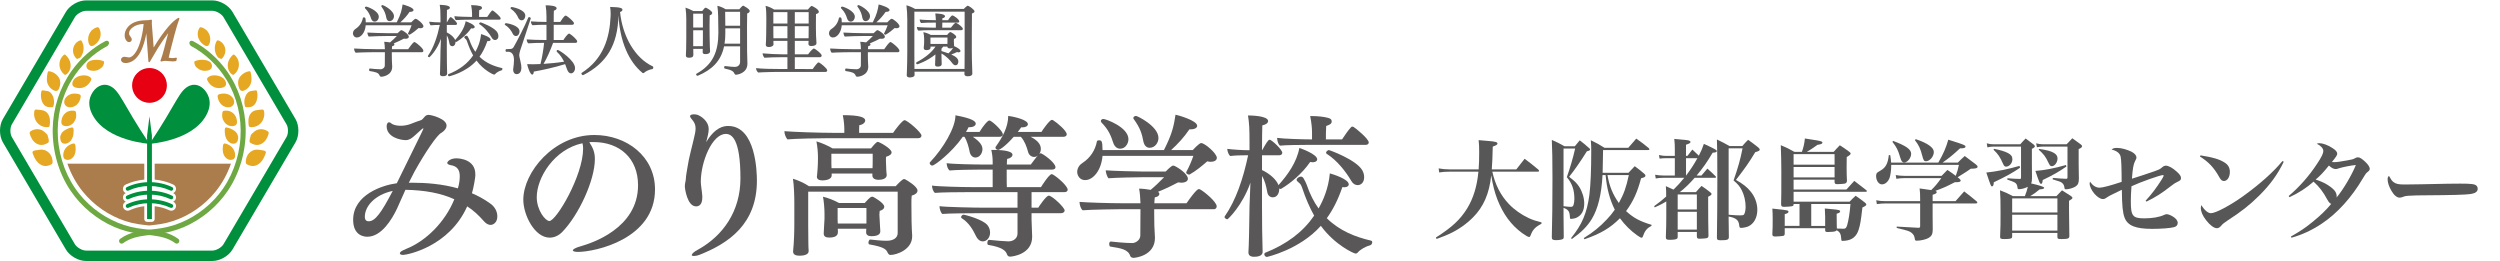 <?xml version="1.0" encoding="UTF-8"?> <svg xmlns="http://www.w3.org/2000/svg" id="_穴あけ位置" viewBox="0 0 2738.268 286.299"><defs><style>.cls-1{fill:#e60012;}.cls-1,.cls-2,.cls-3,.cls-4,.cls-5,.cls-6,.cls-7{stroke-width:0px;}.cls-2{fill:#585757;}.cls-3{fill:#595757;}.cls-4{fill:#6da842;}.cls-5{fill:#e6a722;}.cls-6{fill:#00903d;}.cls-7{fill:#ab7d4c;}</style></defs><path class="cls-7" d="M169.425,179.251v17.471c7.121.63,13.955,2.447,20.358,5.418,1.251.579,2.198,1.61,2.671,2.903.473,1.293.418,2.692-.165,3.943-.524,1.133-1.424,2.02-2.553,2.527.017.008.03.013.046.021,1.251.579,2.198,1.61,2.671,2.903.473,1.293.418,2.692-.165,3.943-.524,1.133-1.424,2.02-2.553,2.527.017.008.03.017.046.025,1.251.579,2.198,1.61,2.671,2.903.473,1.293.418,2.692-.165,3.939-.575,1.251-1.61,2.198-2.903,2.671-1.293.473-2.696.414-3.943-.165-5.033-2.337-10.409-3.812-16.017-4.408v14.073c0,1.678-1.357,3.034-3.03,3.034h-5.308c-1.674,0-3.03-1.357-3.03-3.034v-14.073c-5.612.596-10.988,2.071-16.021,4.408-.685.317-1.416.478-2.168.478-1.999,0-3.837-1.171-4.678-2.984-.579-1.247-.638-2.646-.165-3.939.473-1.293,1.424-2.324,2.671-2.903.017-.008.038-.017.055-.025-1.111-.503-2.033-1.386-2.561-2.527-.579-1.251-.638-2.65-.165-3.943.473-1.293,1.424-2.324,2.671-2.903.017-.008.034-.017.055-.025-1.111-.499-2.033-1.386-2.561-2.523-.579-1.251-.638-2.65-.165-3.943.473-1.293,1.424-2.324,2.671-2.903,6.407-2.971,13.241-4.788,20.362-5.418v-17.471h-84.224c3.901,11.216,9.593,21.634,16.846,30.598,12.049,14.893,28.548,26.338,46.463,32.225,4.378,1.437,8.926,2.553,13.524,3.309,3.508.575,7.159.985,10.692,1.382.566.063,1.128.127,1.69.194l.363.042.363-.042c.562-.068,1.124-.131,1.682-.194,3.546-.397,7.197-.807,10.696-1.382,4.594-.756,9.145-1.868,13.524-3.309,17.915-5.887,34.414-17.332,46.463-32.225,7.252-8.964,12.945-19.381,16.841-30.598h-83.556Z"></path><path class="cls-6" d="M94.263,11.84c-4.264,0-10.122,3.347-12.286,7.028L12.993,136.2c-2.138,3.639-2.138,10.261,0,13.9l68.988,117.332c2.16,3.681,8.017,7.028,12.281,7.028h138.289c4.268,0,10.122-3.347,12.286-7.028l68.984-117.332c2.143-3.639,2.143-10.261.004-13.9L244.834,18.868h.004c-2.164-3.681-8.017-7.028-12.286-7.028H94.263ZM232.552,285.879H94.263c-8.372,0-17.881-5.443-22.124-12.657L3.151,155.885c-4.201-7.142-4.201-18.333,0-25.471L72.135,13.078C76.382,5.864,85.891.421,94.263.421h138.289c8.372,0,17.885,5.443,22.128,12.657l68.988,117.336c4.197,7.138,4.197,18.329,0,25.471l-68.988,117.336c-4.243,7.214-13.756,12.657-22.128,12.657"></path><path class="cls-5" d="M218.574,30.42c.296-.444.951-.752,1.458-.63,2.02.478,3.913,1.441,5.503,2.785.782.461,1.399,1.15,1.893,1.961.833,1.061,1.509,2.265,1.982,3.588.786,2.189,1.057,4.594.731,6.914-.283,2.029-1.006,4.704-3.106,5.371-.554.177-1.137.106-1.572-.228-.254.034-.516.004-.752-.127-3.174-1.783-5.929-4.509-7.278-8.085-1.433-3.795-1.086-8.186,1.141-11.55"></path><path class="cls-5" d="M237.411,44.793c.368-.638,1.204-.693,1.8-.494,3.66,1.247,6.462,4.573,7.362,8.499.947,4.142-.583,8.55-3.512,11.377-.566.545-1.517.372-2.024-.177-1.407-.072-2.455-1.272-3.229-2.443-1.471-2.223-2.358-4.907-2.523-7.62-.194-3.246.52-6.369,2.126-9.141"></path><path class="cls-5" d="M249.524,70.06c.511-3.956,2.705-7.404,5.553-9.936.689-.613,1.45-.401,1.927.131.072.046.148.097.22.161,5.025,4.467,5.993,12.302,2.092,17.923-.609.875-1.462,1.952-2.413,2.667-.194.216-.385.435-.592.638-.537.532-1.45.385-1.969-.118-1.027-.461-1.961-1.602-2.548-2.379-1.889-2.515-2.679-5.925-2.269-9.086"></path><path class="cls-5" d="M263.245,83.639c2.455-3.043,5.904-5.025,9.64-5.625,1.002-.161,1.593.609,1.665,1.437.059.123.106.254.135.401.756,3.85,1.39,7.895.017,11.681-1.133,3.119-3.453,5.697-6.284,7.159-1.513.778-3.533,1.53-4.957.203-1.251-1.162-1.898-3.368-2.312-5.012-.921-3.668-.249-7.337,2.096-10.244"></path><path class="cls-5" d="M269.284,104.52c.93-1.779,2.181-3.508,4.011-4.311.98-.431,2.054-.575,3.098-.727,1.019-.144,2.041-.292,3.06-.435.131-.063.262-.114.401-.135.883-.127,1.526.528,1.716,1.378.959,4.235.461,9.023-1.707,12.767-.997,1.724-2.498,3.14-4.328,3.787-1.944.689-3.973.664-6.001.609-.486-.017-1.057-.49-1.204-.976-1.204-3.926-.947-8.313.955-11.956"></path><path class="cls-5" d="M274.735,124.133c1.42-1.771,3.246-2.844,5.388-3.318,2.316-.516,4.759-.6,7.108-.828,1.048-.101,1.703.651,1.872,1.5.046.118.08.241.106.368.892,4.556-.423,9.606-3.508,12.949-3.047,3.301-7.421,4.932-11.757,4.366-.773-.101-1.365-.778-1.492-1.568-.731-4.577-.714-9.733,2.282-13.469"></path><path class="cls-5" d="M274.314,149.821c.034-1.83,1.238-3.233,2.646-4.214.964-1.061,2.083-1.961,3.322-2.65,4.222-2.346,9.555-1.741,13.397,1.128.427.317.609.82.63,1.34.055.342.025.714-.072,1.073-1.204,4.395-3.554,8.469-7.409,10.756-1.821,1.082-3.888,1.606-5.976,1.496-2.312-.118-4.514-1.103-6.504-2.282-.74-.435-1.069-1.04-1.04-1.927.046-1.64.406-3.237,1.006-4.721"></path><path class="cls-5" d="M269.874,172.873c1.061-3.601,3.689-6.631,7.003-8.034,1.838-.773,3.825-1.073,5.794-.913.554.042,1.107.139,1.648.27,1.771.089,3.516.456,5.249.833.266.059.516.182.74.342.702.41,1.183,1.255.82,2.274-1.365,3.837-3.047,7.628-5.917,10.481-2.662,2.65-6.356,4.218-10.033,3.558-1.035-.186-2.062-.511-3.039-.917-1.082-.448-2.548-.892-2.794-2.257-.33-1.834.013-3.88.528-5.638"></path><path class="cls-5" d="M213.747,66.83c3.026-1.103,6.204-1.551,9.395-1.255,2.789.254,6.398.964,8.089,3.601.799,1.251,1.179,2.794.82,4.277-.376,1.538-1.492,2.612-2.848,3.212-1.12.494-2.299.74-3.499.799-1.767.27-3.635.055-5.228-.452-1.378-.44-2.688-1.171-3.837-2.117-1.729-1.141-3.149-2.722-3.491-4.86-.093-.262-.182-.524-.254-.795-.076-.275-.089-.562-.055-.837-.093-.638.152-1.297.909-1.572"></path><path class="cls-5" d="M227.404,85.117c2.84-2.544,6.407-2.933,9.982-2.417,3.322.478,6.762,1.83,8.761,4.835.892,1.344,1.598,3.094,1.437,4.767-.182,1.881-1.682,2.971-3.263,3.495-3.318,1.107-6.986.964-10.172-.549-3.199-1.517-5.735-4.268-7.189-7.624-.169-.385-.177-.74-.093-1.052-.072-.499.072-1.035.537-1.454"></path><path class="cls-5" d="M239.254,103.675c.072-.038.148-.059.22-.093.228-.211.511-.368.828-.452,3.322-.875,6.923-1.01,10.13.414,2.865,1.268,5.422,3.829,5.955,7.172.558,3.495-1.783,6.132-4.915,6.715-3.039.571-6.339-.583-8.676-2.65-2.633-2.333-4.175-5.811-4.463-9.403-.059-.744.283-1.382.921-1.703"></path><path class="cls-5" d="M243.576,123.531c.017-.106.021-.216.038-.321.021-.127.051-.249.093-.355,0-.013.004-.025.008-.038.152-.723.655-1.302,1.34-1.382.118-.055.245-.097.389-.118.427-.063.854-.097,1.281-.114,2.764-.275,5.595.511,7.89,2.176,2.603,1.889,4.345,5.012,4.835,8.288.258,1.737.372,3.935-1.01,5.177-1.217,1.095-3.072,1.361-4.611,1.344-3.064-.034-6.056-1.707-7.92-4.252-.334-.456-.621-.938-.883-1.437-.718-1.09-1.259-2.295-1.5-3.622-.313-1.737-.254-3.596.051-5.346"></path><path class="cls-5" d="M246.505,140.665c.186-.676.744-1.213,1.597-1.065,3.241.571,6.344,1.889,9.014,3.922,1.652,1.255,2.81,2.941,3.36,4.873.355.854.511,1.75.355,2.65-.004.237.008.469-.013.71-.11,1.505-.575,3.195-1.61,4.281-1.133,1.188-2.794,1.483-4.332,1.31-2.979-.334-5.469-2.586-6.901-5.257-1.729-3.216-1.855-7.045-1.771-10.646.008-.296.127-.558.3-.778"></path><path class="cls-5" d="M244.677,158.152c.245-.668.93-1.204,1.627-1.048,2.819.638,5.553,1.919,7.628,4.078,2.079,2.164,3.512,5.097,3.588,8.22.042,1.627-.063,3.584-1.399,4.649-1.166.934-2.844,1.171-4.26,1.023-2.971-.317-5.333-2.485-6.639-5.224-1.593-3.339-1.424-7.231-.93-10.828.051-.372.19-.655.385-.871"></path><path class="cls-5" d="M108.242,30.42c-.296-.444-.951-.752-1.458-.63-2.02.478-3.913,1.441-5.503,2.785-.782.461-1.399,1.15-1.893,1.961-.828,1.061-1.509,2.265-1.982,3.588-.786,2.189-1.057,4.594-.735,6.914.287,2.029,1.01,4.704,3.11,5.371.554.177,1.137.106,1.572-.228.258.034.516.004.756-.127,3.17-1.783,5.925-4.509,7.273-8.085,1.433-3.795,1.086-8.186-1.141-11.55"></path><path class="cls-5" d="M89.405,44.793c-.368-.638-1.204-.693-1.8-.494-3.66,1.247-6.462,4.573-7.362,8.499-.947,4.142.583,8.55,3.512,11.377.566.545,1.517.372,2.024-.177,1.407-.072,2.455-1.272,3.229-2.443,1.471-2.223,2.358-4.907,2.523-7.62.194-3.246-.52-6.369-2.126-9.141"></path><path class="cls-5" d="M77.293,70.06c-.511-3.956-2.705-7.404-5.553-9.936-.689-.613-1.45-.401-1.927.131-.072.046-.148.097-.22.161-5.025,4.467-5.993,12.302-2.092,17.923.609.875,1.462,1.952,2.413,2.667.194.216.385.435.592.638.537.532,1.45.385,1.969-.118,1.027-.461,1.965-1.602,2.548-2.379,1.889-2.515,2.679-5.925,2.269-9.086"></path><path class="cls-5" d="M63.571,83.639c-2.455-3.043-5.904-5.025-9.64-5.625-1.002-.161-1.593.609-1.665,1.437-.059.123-.106.254-.135.401-.756,3.85-1.39,7.895-.017,11.681,1.133,3.119,3.453,5.697,6.284,7.159,1.513.778,3.533,1.53,4.957.203,1.251-1.162,1.898-3.368,2.312-5.012.921-3.668.249-7.337-2.096-10.244"></path><path class="cls-5" d="M57.532,104.52c-.93-1.779-2.181-3.508-4.011-4.311-.98-.431-2.054-.575-3.098-.727-1.019-.144-2.041-.292-3.06-.435-.131-.063-.262-.114-.397-.135-.888-.127-1.53.528-1.72,1.378-.959,4.235-.461,9.023,1.707,12.767.997,1.724,2.498,3.14,4.328,3.787,1.944.689,3.973.664,6.001.609.486-.017,1.057-.49,1.204-.976,1.204-3.926.947-8.313-.955-11.956"></path><path class="cls-5" d="M52.081,124.133c-1.42-1.771-3.246-2.844-5.388-3.318-2.316-.516-4.759-.6-7.108-.828-1.048-.101-1.703.651-1.872,1.5-.046.118-.08.241-.106.368-.892,4.552.423,9.606,3.508,12.949,3.047,3.301,7.417,4.932,11.757,4.366.773-.106,1.365-.778,1.492-1.568.731-4.577.714-9.733-2.282-13.469"></path><path class="cls-5" d="M52.502,149.821c-.034-1.83-1.238-3.233-2.646-4.214-.964-1.061-2.084-1.961-3.322-2.65-4.222-2.346-9.555-1.741-13.397,1.128-.427.317-.609.82-.63,1.34-.055.342-.025.714.072,1.073,1.204,4.395,3.554,8.469,7.409,10.756,1.821,1.082,3.888,1.606,5.976,1.496,2.312-.118,4.514-1.103,6.504-2.282.74-.435,1.069-1.04,1.04-1.927-.046-1.64-.406-3.237-1.006-4.721"></path><path class="cls-5" d="M56.942,172.873c-1.061-3.601-3.689-6.631-7.003-8.034-1.838-.773-3.825-1.073-5.794-.913-.554.042-1.107.139-1.648.27-1.771.089-3.516.456-5.249.833-.266.059-.516.182-.74.342-.702.41-1.183,1.255-.82,2.274,1.365,3.837,3.047,7.628,5.917,10.481,2.663,2.65,6.356,4.218,10.033,3.558,1.035-.186,2.062-.511,3.039-.917,1.082-.448,2.548-.892,2.794-2.257.33-1.834-.013-3.88-.528-5.638"></path><path class="cls-5" d="M113.069,66.83c-3.022-1.103-6.204-1.551-9.395-1.255-2.789.254-6.398.964-8.089,3.601-.799,1.251-1.179,2.794-.82,4.277.376,1.538,1.492,2.612,2.848,3.212,1.12.494,2.303.74,3.499.799,1.767.27,3.635.055,5.228-.452,1.378-.44,2.688-1.171,3.837-2.117,1.729-1.141,3.149-2.722,3.491-4.86.093-.262.182-.524.254-.795.076-.275.089-.562.055-.837.097-.638-.148-1.297-.909-1.572"></path><path class="cls-5" d="M99.412,85.117c-2.84-2.544-6.407-2.933-9.982-2.417-3.322.478-6.762,1.83-8.761,4.835-.892,1.344-1.598,3.094-1.437,4.767.182,1.881,1.682,2.971,3.263,3.495,3.318,1.107,6.986.964,10.172-.549,3.199-1.517,5.735-4.268,7.189-7.624.169-.385.177-.74.093-1.052.072-.499-.072-1.035-.537-1.454"></path><path class="cls-5" d="M87.562,103.675c-.072-.038-.148-.059-.22-.093-.228-.211-.511-.368-.828-.452-3.322-.875-6.923-1.01-10.13.414-2.865,1.268-5.422,3.829-5.955,7.172-.558,3.495,1.783,6.132,4.915,6.715,3.039.571,6.339-.583,8.676-2.65,2.633-2.333,4.175-5.811,4.463-9.403.059-.744-.283-1.382-.921-1.703"></path><path class="cls-5" d="M83.24,123.531c-.017-.106-.021-.216-.038-.321-.021-.127-.051-.249-.093-.355,0-.013-.004-.025-.008-.038-.152-.723-.655-1.302-1.34-1.382-.118-.055-.245-.097-.393-.118-.423-.063-.849-.097-1.276-.114-2.764-.275-5.595.511-7.89,2.176-2.603,1.889-4.345,5.012-4.835,8.288-.258,1.737-.372,3.935,1.01,5.177,1.217,1.095,3.072,1.361,4.611,1.344,3.064-.034,6.056-1.707,7.92-4.252.334-.456.621-.938.883-1.437.718-1.09,1.259-2.295,1.5-3.622.313-1.737.254-3.596-.051-5.346"></path><path class="cls-5" d="M80.312,140.665c-.186-.676-.744-1.213-1.598-1.065-3.241.571-6.344,1.889-9.014,3.922-1.652,1.255-2.81,2.941-3.36,4.873-.355.854-.511,1.75-.355,2.65.004.237-.008.469.008.71.114,1.505.579,3.195,1.614,4.281,1.133,1.188,2.794,1.483,4.332,1.31,2.979-.334,5.469-2.586,6.901-5.257,1.729-3.216,1.855-7.045,1.771-10.646-.008-.296-.127-.558-.3-.778"></path><path class="cls-5" d="M82.14,158.152c-.245-.668-.93-1.204-1.627-1.048-2.819.638-5.553,1.919-7.632,4.078-2.075,2.164-3.508,5.097-3.584,8.22-.042,1.627.063,3.584,1.399,4.649,1.166.934,2.844,1.171,4.26,1.023,2.971-.317,5.333-2.485,6.639-5.224,1.593-3.339,1.424-7.231.93-10.828-.051-.372-.19-.655-.385-.871"></path><path class="cls-4" d="M195.267,261.65c-9.175-6.842-20.243-8.659-29.905-9.826-1.505-.182-3.009-.351-4.514-.52-3.592-.406-7.311-.82-10.929-1.416-4.826-.795-9.606-1.965-14.204-3.478-18.739-6.158-35.994-18.122-48.589-33.691-13.731-16.972-22.137-38.889-23.667-61.724-1.509-22.479,3.88-45.03,15.176-63.494,9.724-15.886,23.172-28.717,38.894-37.093.101-.055.245-.173.33-.254.046-.046.093-.093.131-.135.085-.097.169-.194.254-.296l.072-.093c.055-.068.093-.127.131-.203.021-.038.051-.072.076-.11.072-.093.139-.19.194-.287.11-.182.216-.372.313-.562.051-.101.097-.207.139-.313l.055-.118c.008-.021.017-.042.025-.063.025-.051.051-.106.068-.161l.055-.152c.076-.232.089-.482.034-.723-.055-.245-.11-.49-.19-.731-.017-.051-.046-.131-.072-.182l-.063-.131c-.042-.085-.093-.169-.177-.309-.042-.072-.093-.139-.148-.203s-.106-.118-.123-.131c-.08-.093-.173-.173-.275-.237-.013-.008-.025-.013-.034-.021-.046-.03-.097-.055-.156-.089-.076-.042-.156-.076-.241-.101-.097-.03-.199-.059-.3-.085-.076-.021-.182-.038-.266-.042-.156-.008-.33-.008-.532.004l-.397.059c-.11.025-.216.051-.325.08-.203.055-.401.123-.592.19-.017.004-.034.008-.046.013-.08.021-.156.055-.232.093-14.276,7.573-26.98,18.794-36.738,32.44-13.055,18.261-20.434,40.943-20.776,63.862-.363,24.347,6.61,48.339,19.631,67.564,11.728,17.306,28.687,31.367,47.756,39.591,9.107,3.926,19.191,6.589,29.972,7.92,1.796.22,3.605.418,5.418.617,8.474.926,17.239,1.881,25.082,5.448,2.291,1.044,4.446,2.312,6.411,3.778.49.363,1.035.549,1.589.549.38,0,.761-.089,1.128-.266.934-.456,1.593-1.428,1.686-2.481.085-.985-.325-1.893-1.128-2.489"></path><path class="cls-4" d="M248.32,77.56c-9.758-13.651-22.462-24.867-36.743-32.444-.072-.038-.148-.068-.228-.093-.013-.004-.03-.008-.046-.008-.194-.072-.393-.135-.596-.19-.106-.03-.216-.059-.325-.08l-.177-.034c-.025-.004-.063-.013-.093-.013l-.139-.017c-.097-.004-.199-.008-.304-.008-.072.025-.144.004-.237.008-.085.004-.165.017-.245.038l-.296.085c-.085.025-.19.072-.266.118-.042.021-.085.046-.131.076-.013.004-.021.013-.034.017-.076.051-.165.127-.228.19-.063.059-.118.123-.173.186-.055.059-.135.182-.177.249-.051.085-.101.165-.148.258l-.076.165c-.021.046-.042.093-.055.144-.08.241-.139.486-.19.731-.055.241-.025.537.051.769.004.013.034.106.038.123.013.03.034.076.055.123.013.03.025.059.038.089l.051.118c.046.106.093.211.144.309.097.194.203.38.313.566.055.093.123.19.194.287.025.038.051.072.068.093.034.072.08.144.127.207l.085.101c.08.101.165.199.249.296.042.046.085.089.148.148.093.097.199.177.313.241,15.726,8.381,29.173,21.207,38.894,37.098,11.297,18.464,16.689,41.015,15.18,63.494-1.534,22.83-9.936,44.751-23.667,61.724-12.594,15.565-29.85,27.534-48.589,33.691-4.598,1.513-9.378,2.679-14.208,3.474-3.618.596-7.332,1.014-10.925,1.416-1.509.169-3.013.338-4.518.52-9.657,1.166-20.729,2.988-29.9,9.83-.803.596-1.213,1.505-1.128,2.485.089,1.052.752,2.029,1.686,2.485.368.177.748.266,1.128.266.549,0,1.099-.186,1.589-.554,1.961-1.462,4.121-2.734,6.411-3.774,7.844-3.567,16.605-4.526,25.078-5.452,1.817-.199,3.626-.393,5.418-.617,10.785-1.327,20.869-3.994,29.976-7.92,19.069-8.22,36.028-22.28,47.756-39.587,13.021-19.225,19.994-43.221,19.631-67.568-.342-22.919-7.721-45.596-20.776-63.858"></path><path class="cls-7" d="M186.44,55.94l4.522-17.306c1.94-7.413,3.774-13.46,5.464-17.978.123-.334.021-.71-.254-.942-.279-.228-.672-.266-.989-.093-3.068,1.678-6.69,4.907-10.768,9.602-5.232,6.043-10.646,13.701-16.11,22.796l-1.927-24.744c-.097-.985-.101-1.276-.097-1.357.004-.025,0-.063,0-.089-.004-.089,0-.596.106-3.419.008-.27-.118-.537-.342-.702-.22-.169-.516-.22-.782-.139-1.361.406-3.225.613-5.541.613-4.56.025-8.609.718-12.024,2.062-3.47,1.361-6.225,3.389-8.195,6.018-1.982,2.65-2.988,5.469-2.988,8.381,0,2.113.558,3.973,1.652,5.524.9,1.297,1.995,1.957,3.25,1.957.79,0,1.509-.3,2.071-.871.562-.571.849-1.289.849-2.143,0-.752-.406-1.627-1.238-2.679-1.183-1.5-1.783-2.755-1.783-3.736,0-2.417,1.255-4.569,3.837-6.58,3.119-2.43,7.197-3.732,12.129-3.875-.401,5.135-1.297,10.46-2.658,15.84-1.437,5.676-3.081,10.147-4.89,13.296-1.779,3.098-3.58,5.262-5.359,6.432-1.099.74-2.147,1.111-3.119,1.111-.587,0-1.361-.118-2.312-.355-1.179-.27-2.075-.401-2.739-.401-1.035,0-1.91.321-2.603.951-.71.642-1.069,1.424-1.069,2.316,0,1.031.494,1.944,1.428,2.641.879.655,2.105.985,3.643.985,2.375,0,4.801-.668,7.21-1.982,2.392-1.306,4.746-3.584,6.999-6.766,2.231-3.149,4.243-7.645,5.98-13.367.993-3.267,1.813-6.711,2.455-10.295l2.295,30.653c.03.372.304.685.676.769.376.08.756-.085.947-.41l3.225-5.532c4.061-7.163,7.78-13.165,11.051-17.83,2.257-3.208,4.201-5.879,5.819-7.983-.435,1.437-.896,3.115-1.386,5.042l-2.848,11.039c-1.462,5.777-2.878,10.434-4.218,13.849-.118.304-.051.647.177.883.224.241.571.33.888.237,1.534-.456,2.912-.685,4.099-.685,1.166,0,2.519.093,4.032.283,1.919.22,3.419.33,4.454.33.744,0,1.75-.11,3.064-.338.347-.059.621-.317.697-.651l.482-2.092c.063-.279-.021-.575-.228-.782-.207-.207-.507-.296-.799-.237-1.361.275-2.654.414-3.846.414-1.238,0-2.612-.148-4.087-.444l.702-3.026c.414-1.838.752-3.25.993-4.192"></path><path class="cls-6" d="M163.74,157.609c.41-.182,46.146-2.929,61.871-30.826,4.416-7.835,5.541-15.574,1.94-22.995-4.408-9.078-12.59-12.877-19.559-10.046-11.918,4.839-13.773,18.46-44.252,63.866"></path><path class="cls-6" d="M163.74,157.609c-.41-.182-46.142-2.929-61.871-30.826-4.416-7.835-5.541-15.574-1.94-22.995,4.408-9.078,12.59-12.877,19.559-10.046,11.918,4.839,13.773,18.46,44.252,63.866"></path><path class="cls-6" d="M139.866,227.73c-.799,0-1.568-.456-1.927-1.23-.494-1.061-.03-2.324,1.031-2.819,7.709-3.575,16.043-5.388,24.77-5.388s17.057,1.813,24.77,5.388c1.061.494,1.526,1.758,1.031,2.819-.494,1.065-1.758,1.526-2.819,1.031-7.146-3.313-14.876-4.995-22.982-4.995s-15.836,1.682-22.982,4.995c-.287.135-.592.199-.892.199"></path><path class="cls-6" d="M139.866,218.334c-.799,0-1.568-.456-1.927-1.23-.494-1.065-.03-2.324,1.031-2.819,7.709-3.575,16.043-5.388,24.77-5.388s17.057,1.813,24.77,5.388c1.061.494,1.526,1.754,1.031,2.819-.494,1.065-1.758,1.526-2.819,1.031-7.146-3.313-14.876-4.995-22.982-4.995s-15.836,1.682-22.982,4.995c-.287.135-.592.199-.892.199"></path><path class="cls-6" d="M139.866,208.938c-.799,0-1.568-.456-1.927-1.23-.494-1.065-.03-2.324,1.031-2.819,7.713-3.575,16.047-5.388,24.77-5.388s17.057,1.813,24.77,5.388c1.061.494,1.526,1.754,1.031,2.819-.494,1.065-1.758,1.526-2.819,1.031-7.146-3.313-14.88-4.995-22.982-4.995s-15.836,1.682-22.982,4.995c-.287.135-.592.199-.892.199"></path><polygon class="cls-6" points="163.74 127.442 161.086 148.459 161.086 239.948 166.394 239.948 166.394 148.459 163.74 127.442"></polygon><path class="cls-1" d="M182.779,93.566c0,10.515-8.524,19.039-19.039,19.039s-19.039-8.524-19.039-19.039c0-10.515,8.524-19.039,19.039-19.039s19.039,8.524,19.039,19.039"></path><path class="cls-3" d="M423.171,19.647c-.761-4.218-1.855-7.594-5.312-12.315-.169-.169-.254-.423-.254-.592,0-.672.756-1.179,1.517-1.179.676,0,12.395,5.65,12.395,12.226,0,2.616-1.94,5.397-4.89,5.397-1.602,0-2.954-1.095-3.457-3.537M406.558,20.572c-1.348-4.049-2.532-7.252-6.58-11.385-.254-.254-.334-.592-.334-.841,0-.676.756-1.099,1.433-1.099,1.179,0,13.828,4.467,13.828,11.216,0,2.362-1.686,5.228-4.552,5.228-1.606,0-3.039-1.01-3.795-3.119M429.16,57.171v2.701c0,3.542.08,6.407.08,6.407,0,1.183.338,5.57.338,6.749,0,10.122-11.301,11.047-11.804,11.047-.845,0-1.602-.338-1.855-1.014-1.183-3.711-5.232-4.298-11.047-5.228-.338,0-.592-.756-.592-1.433s.254-1.352.841-1.352h.089c2.02.258,8.093.845,11.804.845,1.94,0,4.471-1.686,4.471-4.214l.085-14.509h-11.554s-15.857.169-20.408.592c-1.099-.845-1.686-2.87-1.771-4.636,3.88.334,16.529.756,24.372.756h9.361c-.085-2.954-.338-6.073-.761-8.097,1.94,0,4.387.338,6.411.676,2.612-2.193,5.059-4.556,7.421-6.999h-11.47c-2.87,0-15.519.254-19.314.587-.756-.841-1.433-2.95-1.517-4.383,4.302.334,17.877.672,20.915.672h12.226c3.039-3.034,3.711-3.288,4.133-3.288.169,0,.338,0,.592.085,2.02.845,7.586,4.471,7.586,7.168,0,1.264-1.264,2.193-3.626,2.193-.503,0-1.095-.085-1.771-.169-2.696,1.437-6.745,3.457-11.128,5.232.503.334.756.756.756,1.179,0,.085-.085,1.517-2.527,1.855-.169.926-.169,2.109-.258,3.288h17.796c5.397-7.759,6.491-7.844,6.83-7.844.254,0,.507.085.676.169,2.278,1.183,9.192,6.918,9.192,9.361,0,.756-.418,1.602-1.602,1.602h-32.973ZM400.569,27.655c-.676,8.097-5.228,13.41-9.615,13.41-3.119,0-4.387-2.696-4.387-4.556,0-2.189,1.437-4.044,2.87-4.89,4.552-2.95,7.168-7.337,8.013-11.893.085-.507.587-.672,1.179-.672,1.348,0,1.94.254,1.94,5.397h33.987c4.721-9.276,5.481-13.663,6.407-19.567,1.352.254,11.977,3.203,11.977,6.158,0,1.01-1.264,1.94-3.542,1.94h-.761c-2.95,4.387-6.491,8.182-10.117,11.47h11.973c.085-.085,3.542-3.88,4.64-3.88,2.02,0,8.685,5.735,8.685,8.178,0,1.437-1.517,2.193-3.372,2.193-.592,0-1.264-.085-1.94-.254-2.785,2.447-6.242,5.312-9.699,7.252-.085,0-.169.089-.254.089-.592,0-1.686-.423-1.686-1.183,0-.085,0-.169.085-.338,1.517-2.696,3.039-6.322,3.88-8.854h-50.262Z"></path><path class="cls-3" d="M538.8,41.571c-2.95-5.063-7.84-11.385-13.575-15.011-.338-.169-.423-.423-.423-.676,0-.676,1.099-1.433,1.517-1.433.423,0,15.18,5.312,18.553,11.216.676,1.179,1.014,2.531,1.014,3.795,0,2.95-1.771,4.387-3.626,4.387-1.264,0-2.616-.761-3.461-2.278M514.347,21.582c-2.954,0-12.146.089-15.011.423-1.099-.841-1.517-2.781-1.602-4.298,3.203.503,14.504.841,18.553.841h.756v-3.88c0-2.278-.254-5.143-1.01-9.023h1.01c2.954,0,6.411.338,8.605.93,1.264.338,2.274.672,2.274,2.109,0,1.264-1.264,1.851-3.034,2.443-.169,2.193-.169,5.481-.169,7.421h8.938c1.606-2.278,3.123-4.805,5.063-6.83.249-.169.418-.254.672-.254.169,0,.423.085.592.169,1.179.676,8.435,6.576,8.435,8.6,0,.845-.676,1.348-1.775,1.348h-32.297ZM492.083,83.567c-.845,0-1.433-.841-1.433-1.517,0-.334.165-.587.418-.761,12.062-4.805,21-11.55,27.158-20.573-2.447-4.387-4.64-9.361-6.58-15.185-.672-2.02-1.095-2.443-2.447-3.537-.334-.254-.672-.676-.672-1.099,0-.841,1.348-1.771,2.358-1.771.761,0,1.352.592,1.69,1.348.587,1.014,1.095,2.029,1.517,3.123,1.771,5.228,3.964,9.53,6.576,13.156,2.447-4.218,5.481-11.051,6.242-19.398,1.855.507,10.456,3.203,10.456,6.073,0,.926-.926,1.602-2.443,1.602-.338,0-.676,0-1.099-.085-2.358,6.914-5.228,12.564-8.6,17.205,6.999,6.914,15.683,10.371,24.457,12.395.507.169.676.507.676.93,0,.672-.507,1.433-1.014,1.602-2.447.587-5.65,2.362-7.083,4.133-.254.338-.676.507-1.099.507-.926,0-11.466-4.725-19.225-15.354-11.808,13.245-29.774,17.205-29.854,17.205M489.721,80.702c0,1.014-.507,2.781-4.725,2.781-2.189,0-3.119-.926-3.119-2.358v-.338c0-.169.085-1.855.169-3.626.254-6.327.338-19.398.423-21.592l.503-13.067c-4.552,12.898-12.48,20.239-12.734,20.239-.587,0-1.602-.592-1.602-1.268,0-.085.085-.254.169-.418,6.158-8.858,10.122-20.662,12.903-33.738h-.676c-2.95,0-6.407.089-9.272.423-.93-.841-1.521-2.531-1.606-3.96,3.039.418,8.351.756,12.315.756v-4.471c0-7.506-.169-10.625-.845-14.758,1.268,0,11.136.085,11.136,3.119-.089,1.099-1.183,1.944-3.208,2.362-.085,2.531-.169,7.759-.169,13.748h.085c2.109-3.711,3.292-5.819,4.133-5.819,1.095,0,6.999,5.481,6.999,7.252,0,.845-.756,1.348-1.602,1.348h-9.615v8.182c4.471,2.109,8.013,5.397,9.107,8.351l.085-.085c4.978-5.566,10.037-12.569,11.47-20.493.761.254,9.868,3.457,9.868,6.322,0,.254-.085.507-.254.761-.423.507-1.183.841-2.278.841-.423,0-.841-.085-1.348-.165-4.556,6.576-11.047,11.888-15.772,14.669-.169.169-.418.258-.587.258-.254,0-.507-.089-.761-.258v.258c0,2.274-1.095,4.636-3.542,4.636-1.433,0-2.701-.93-3.039-2.696-.587-3.208-1.264-6.411-2.95-9.112v16.782c0,8.351.085,16.698.338,25.049v.085Z"></path><path class="cls-3" d="M617.538,66.956c-1.771-3.457-4.049-6.999-7.421-10.037-.338-.338-.423-.672-.423-1.01,0-.592.423-1.179,1.183-1.179,1.602,0,18.976,11.381,18.976,19.817,0,3.288-2.109,5.819-4.387,5.819-1.606,0-3.208-1.183-4.302-4.218-.592-1.602-1.264-3.626-2.193-5.904-11.47,3.626-25.552,6.665-34.325,8.182-.08,2.109-.756,3.288-1.682,3.288-2.278,0-5.063-8.431-5.57-11.47,2.278.169,5.147.169,6.496.169,2.447,0,5.143-.085,8.097-.254,1.855-7.252,3.373-16.613,3.964-23.193-4.64,0-12.822.089-17.289.507-1.099-.841-1.686-2.527-1.771-4.302,3.88.338,13.579.676,21.418.676h.254v-16.698h-2.696c-2.109,0-8.097.085-12.653.507-1.01-.93-1.686-2.532-1.686-4.218,3.88.338,11.977.592,16.533.592h.503v-5.819c0-4.133-.338-8.938-.926-12.395,5.228,0,12.057.672,12.057,3.203,0,1.01-1.01,2.109-3.034,2.696-.169,1.602-.169,6.58-.169,12.315h7.168c.592-1.014,4.218-6.918,5.904-6.918.254,0,.423,0,.592.089,2.443,1.348,8.516,6.491,8.516,8.262,0,.845-.592,1.686-1.855,1.686h-20.324v16.698h10.625c1.014-1.771,4.725-6.999,6.158-6.999.254,0,.423,0,.587.085,2.362,1.264,8.351,6.576,8.351,8.347,0,.845-.507,1.686-1.771,1.686h-24.626c-3.034,8.266-6.66,16.617-10.456,23.024,7.421-.503,15.683-1.348,22.433-2.362l-.254-.672ZM567.783,19.728c-1.521-3.542-3.88-7.083-8.182-10.037-.338-.165-.423-.418-.423-.756,0-.592.676-1.264,1.437-1.264.165,0,14.758,2.443,14.758,9.53,0,1.851-1.014,5.059-4.049,5.059-1.348,0-2.785-.845-3.542-2.532M555.721,53.799c1.179,0,1.855-.085,3.373-.169,1.352,0,2.616-.676,3.372-1.855,3.795-6.496,12.4-23.274,16.11-32.385.254-.507.592-.672,1.01-.672.845,0,1.771.672,1.771,1.433,0,.338-7.59,23.358-9.361,28.421-1.517,4.129-3.288,9.526-3.288,11.888,0,1.099.423,2.701.93,4.725,1.264,5.397,1.433,7.168,1.433,8.685,0,4.725-1.94,7.337-5.228,7.337-2.193,0-3.795-1.94-3.795-4.721,0-.338,0-.676.085-1.014.423-3.034.841-6.66.841-9.615,0-2.105-.169-9.192-6.491-9.192-.592,0-1.183.085-1.771.085-1.014.085-1.014-1.517-1.014-1.602,0-.676.338-1.348,1.014-1.348h1.01ZM561.71,37.102c-1.771-3.626-4.387-7.252-8.351-9.699-.334-.169-.503-.423-.503-.761,0-.587.672-1.264,1.517-1.264.169,0,14.673,1.94,14.673,9.107,0,2.193-1.433,4.978-3.88,4.978-1.348,0-2.701-.761-3.457-2.362"></path><path class="cls-3" d="M638.919,82.219c-.169.085-.254.085-.423.085-.845,0-1.686-1.179-1.686-1.94,0-.169.085-.423.254-.507,23.865-15.176,30.695-38.539,31.709-61.812.085-.93.085-1.86.085-2.87,0-2.531-.169-5.228-.592-7.59,11.216.254,13.494,1.268,13.494,3.119,0,1.183-1.179,2.024-2.616,2.447,2.701,26.984,16.698,50.769,35.842,59.539.423.254.592.676.592,1.183,0,.756-.423,1.682-1.014,1.771-3.372.503-7.168,2.274-8.938,3.964-.254.249-.672.503-1.179.503-.169,0-.423-.085-.676-.254-15.011-12.226-24.711-34.156-26.397-63.08-.672,32.719-13.156,52.455-38.454,65.443"></path><path class="cls-3" d="M810.631,12.895h-16.36c0,5.063.085,10.206.169,15.265h16.191v-15.265ZM810.631,31.03h-16.191v5.819c0,3.96-.254,7.586-.841,10.963h17.032v-16.782ZM818.644,69.738c0,10.794-11.639,12.142-12.48,12.142-.761,0-1.268-.334-1.517-.841-1.099-2.785-2.87-4.302-10.967-5.989-.338-.085-.503-.672-.503-1.264,0-.676.249-1.433.926-1.433h.085c5.143.672,9.192.926,10.544.926,3.791,0,5.9-2.358,5.9-5.481v-17.036h-17.539c-3.542,16.951-14.086,25.89-28.59,32.132-.169.085-.338.085-.503.085-.845,0-1.521-.761-1.521-1.433,0-.338.169-.676.592-.93,18.299-10.202,23.696-24.541,23.781-44.95,0-4.467-.254-14.335-.254-17.792,0-2.701-.334-8.351-.841-11.554,3.034.676,6.238,2.109,9.023,3.795h15.011c.503-.592,3.288-3.88,4.129-3.88.173,0,.338,0,.507.085,6.411,3.457,6.749,5.063,6.749,5.735,0,1.01-.761,2.109-2.785,2.696-.08,3.63-.169,8.605-.169,14.424,0,7.844.089,17.201.089,27.238,0,3.457.165,8.351.334,12.818v.507ZM769.899,33.139h-10.625v17.454h10.54c0-2.612.085-6.322.085-9.526v-7.928ZM769.899,15.004h-10.625v15.18h10.625v-15.18ZM769.645,56.92c0-.845.089-2.109.089-3.372h-10.375v2.696c0,1.517.085,2.87.085,3.964-.085,2.193-1.602,3.039-4.805,3.039-2.029,0-3.377-.676-3.377-2.362v-.254c.169-1.855.423-11.047.423-19.145v-21c0-3.288-.254-7.924-.845-12.142,1.94.592,5.655,2.193,8.685,3.795h9.534c2.274-2.785,3.034-3.711,3.791-3.711.254,0,.423.085.676.169,1.686.756,6.576,3.542,6.576,5.65,0,1.01-.841,1.94-2.781,2.612-.085,2.024-.169,6.496-.169,11.047,0,5.904.085,11.893.085,11.893,0,3.034.169,8.854.254,11.132.085,1.602.254,4.387.254,5.397,0,.93-.592,2.954-5.232,2.954-2.189,0-2.865-.845-2.865-2.193v-.169Z"></path><path class="cls-3" d="M885.745,28.668h-15.18v13.241h15.096c0-2.954.085-7.506.085-9.699v-3.542ZM885.745,13.318h-15.18v12.484h15.18v-12.484ZM862.467,28.668h-15.43v3.88c0,1.771,0,6.242.084,9.361h15.345v-13.241ZM862.467,13.318h-15.43v12.484h15.43v-12.484ZM851.001,78.761s-16.026.254-20.582.676c-.926-.845-2.274-2.785-2.274-4.302,0-.169.085-.338.085-.507,6.745.761,17.12.93,24.964.93h9.272v-12.903h-6.745c-4.133,0-15.514.254-18.384.587-1.01-.841-2.024-3.373-2.109-4.805,6.322.592,16.782,1.095,22.686,1.095h4.552v-14.758h-15.345v.169c0,.93.085,3.288.085,3.795,0,1.686-2.696,2.785-4.978,2.785-1.855,0-3.453-.676-3.453-2.193v-.254c.418-4.387.503-16.36.503-17.627,0,0,.084-9.361.084-11.216,0-3.791-.084-10.287-.845-13.828,3.373.756,6.58,2.278,9.361,4.044h37.026c1.01-1.264,2.527-3.03,3.373-3.626.254-.249.507-.334.756-.334.676,0,7.844,3.626,7.844,6.407,0,1.099-1.014,1.94-3.123,2.531-.08,1.602-.08,5.481-.08,8.938v6.496c0,4.721.169,11.385.592,16.36v.085c0,1.855-2.029,3.119-5.655,3.119-2.024,0-3.119-.926-3.119-2.193v-.169c0-.334.169-1.855.169-3.288h-15.096v14.758h14.504c1.183-1.771,3.626-4.636,5.65-6.153.169-.169.423-.254.592-.254.254,0,.507.085.676.169,2.443,1.348,8.013,5.566,8.013,7.59,0,1.01-.93,1.771-2.029,1.771h-27.407v12.903l19.563.085c.676-1.014,3.884-5.481,5.735-7.087.258-.169.423-.169.676-.169s.507,0,.676.089c2.109,1.095,8.854,6.576,8.854,8.6,0,.841-.587,1.686-1.771,1.686h-53.296Z"></path><path class="cls-3" d="M944.587,19.647c-.761-4.218-1.855-7.594-5.312-12.315-.169-.169-.254-.423-.254-.592,0-.672.761-1.179,1.517-1.179.676,0,12.395,5.65,12.395,12.226,0,2.616-1.936,5.397-4.89,5.397-1.602,0-2.95-1.095-3.457-3.537M927.973,20.572c-1.348-4.049-2.531-7.252-6.576-11.385-.254-.254-.338-.592-.338-.841,0-.676.756-1.099,1.433-1.099,1.179,0,13.828,4.467,13.828,11.216,0,2.362-1.682,5.228-4.552,5.228-1.602,0-3.034-1.01-3.795-3.119M950.575,57.171v2.701c0,3.542.084,6.407.084,6.407,0,1.183.338,5.57.338,6.749,0,10.122-11.301,11.047-11.808,11.047-.841,0-1.602-.338-1.855-1.014-1.179-3.711-5.228-4.298-11.047-5.228-.338,0-.587-.756-.587-1.433s.249-1.352.841-1.352h.085c2.024.258,8.097.845,11.804.845,1.944,0,4.476-1.686,4.476-4.214l.08-14.509h-11.55s-15.857.169-20.413.592c-1.095-.845-1.686-2.87-1.771-4.636,3.88.334,16.529.756,24.372.756h9.361c-.08-2.954-.338-6.073-.756-8.097,1.936,0,4.383.338,6.411.676,2.612-2.193,5.059-4.556,7.417-6.999h-11.47c-2.87,0-15.519.254-19.309.587-.761-.841-1.433-2.95-1.521-4.383,4.302.334,17.881.672,20.92.672h12.222c3.039-3.034,3.715-3.288,4.137-3.288.165,0,.334,0,.587.085,2.024.845,7.59,4.471,7.59,7.168,0,1.264-1.264,2.193-3.626,2.193-.507,0-1.095-.085-1.771-.169-2.701,1.437-6.745,3.457-11.132,5.232.503.334.761.756.761,1.179,0,.085-.084,1.517-2.531,1.855-.169.926-.169,2.109-.254,3.288h17.796c5.397-7.759,6.491-7.844,6.83-7.844.249,0,.507.085.672.169,2.278,1.183,9.196,6.918,9.196,9.361,0,.756-.423,1.602-1.602,1.602h-32.977ZM921.985,27.655c-.672,8.097-5.228,13.41-9.61,13.41-3.123,0-4.387-2.696-4.387-4.556,0-2.189,1.433-4.044,2.87-4.89,4.552-2.95,7.163-7.337,8.009-11.893.085-.507.587-.672,1.179-.672,1.352,0,1.94.254,1.94,5.397h33.987c4.725-9.276,5.481-13.663,6.411-19.567,1.348.254,11.973,3.203,11.973,6.158,0,1.01-1.264,1.94-3.542,1.94h-.756c-2.954,4.387-6.496,8.182-10.122,11.47h11.973c.085-.085,3.546-3.88,4.64-3.88,2.024,0,8.685,5.735,8.685,8.178,0,1.437-1.517,2.193-3.372,2.193-.592,0-1.264-.085-1.94-.254-2.781,2.447-6.238,5.312-9.695,7.252-.089,0-.169.089-.254.089-.592,0-1.691-.423-1.691-1.183,0-.085,0-.169.085-.338,1.521-2.696,3.039-6.322,3.88-8.854h-50.262Z"></path><path class="cls-3" d="M1037.605,51.016h-4.471c-.587.845-1.264,1.602-1.94,2.362v2.527c2.87.845,5.397,1.686,7.675,2.531,1.94-1.771,3.795-3.795,4.974-6.073-1.179.592-2.785.676-3.203.676-1.855,0-3.034-.761-3.034-1.94v-.085ZM1037.77,41.148h-18.637v7.003h18.557c0-.676.08-1.686.08-2.701v-4.302ZM1018.629,33.054c-2.87,0-9.953.169-12.738.507-1.01-.845-1.517-2.531-1.602-4.053,3.208.507,12.484.761,16.448.761h4.298v-5.481h-3.711c-2.95,0-9.61.085-12.395.423-1.014-.845-1.517-2.362-1.606-3.88,3.208.507,12.231.756,16.195.756h1.517c0-.672-.169-4.552-.592-7.337,1.437,0,10.629.254,10.629,3.039,0,.254-.169,1.771-2.865,2.189,0,.592-.089,1.352-.089,2.109h6.327c1.095-1.851,3.626-5.228,4.721-5.228,1.099,0,7.506,4.133,7.506,6.58,0,.841-.756,1.348-1.771,1.348h-16.782c-.085,2.024-.085,4.133-.085,5.481h9.534c1.433-1.855,4.129-5.312,5.224-5.312.173,0,.338,0,.511.085,2.696,1.348,7.332,4.805,7.332,6.576,0,.93-.841,1.437-1.851,1.437h-34.156ZM1045.022,50.509c2.531,1.099,7.003,3.377,7.003,5.397,0,1.014-1.352,1.437-2.024,1.437-.507,0-1.099-.085-1.771-.338-1.855.926-4.049,1.94-6.322,2.616,6.322,2.95,7.755,5.228,7.755,7.84,0,1.433-.592,4.049-3.123,4.049-1.179,0-2.358-.756-3.626-2.447-1.936-2.612-5.9-7.252-11.719-10.456v1.686c0,1.433.085,2.701.085,4.387,0,1.94.169,4.805.169,5.397,0,1.01-.254,2.865-4.636,2.865-1.691,0-2.62-.672-2.62-2.02v-.338c.089-.761.089-2.109.173-4.049l.165-5.063.089-1.851c-9.45,7.586-19.567,10.794-19.821,10.794-.845,0-1.348-.676-1.348-1.352,0-.338.249-.756.676-1.01,8.431-4.387,16.021-10.202,20.577-17.036h-5.481v1.179c0,2.616-3.715,2.701-4.471,2.701-2.109,0-2.954-.841-2.954-2.278v-.423c.423-4.552.423-4.721.423-6.576v-3.034c0-2.362-.254-4.133-.841-7.341,2.612.507,5.735,1.606,8.178,3.039h17.877c2.109-2.781,3.039-3.119,3.461-3.119.165,0,.338,0,.503.08.254.089,5.989,2.954,5.989,5.232,0,.841-.672,1.602-2.527,2.189-.084.676-.084,1.771-.084,1.771v.761c0,.676,0,1.602.084,2.109.08.756.165,2.278.165,2.954v.249ZM1056.492,73.448c.085-2.696.085-10.202.085-14.927V12.815h-55.067v45.791c0,13.494.084,16.191.084,16.867h54.898v-2.024ZM1065.012,80.785c0,1.264-1.268,2.785-4.974,2.785-2.109,0-3.711-.761-3.711-2.362v-.085l.085-2.616h-54.733v.592c0,.761.085,1.771.085,2.781v.089c0,2.781-4.64,2.865-5.232,2.865-2.274,0-3.373-.926-3.373-2.278v-.423l.173-3.626c.249-6.322.418-14.842.418-21.587V21.162c0-4.383-.338-11.216-.93-15.35,2.87.676,6.58,2.278,9.446,3.964h53.385c1.179-1.264,2.358-2.278,3.457-3.119.254-.254.423-.338.756-.338,1.606,0,7.506,4.302,7.506,6.158,0,1.01-1.01,1.771-2.781,2.274-.169,7.759-.169,41.324-.169,41.324,0,3.457.085,12.315.592,24.626v.085Z"></path><path class="cls-3" d="M399.598,237.371c0,4.387,2.409,4.983,4.264,4.983,7.041,0,13.714-9.167,26.317-33.273-19.462,4.184-30.581,16.736-30.581,28.29M520.628,192.544c0,1.593-1.851,13.148-3.706,19.128,6.673,2.789,13.16,6.377,19.09,10.561,6.487,4.18,8.714,9.961,8.714,14.745,0,6.969-4.636,9.361-7.417,9.361-2.223,0-4.818-1.192-7.227-3.985-5.562-6.377-11.491-11.952-18.35-16.334-19.834,44.43-65.984,53.195-70.248,53.195-1.297,0-2.409-.199-2.963-.795-.372-.203-.558-.6-.558-1.002,0-.393.372-1.192,1.297-1.986,1.111-.799,2.781-1.598,5.562-2.794,21.685-8.566,42.63-29.288,52.823-54.395-14.83-6.77-32.436-9.961-53.567-10.358l-9.264,20.721c-5.376,11.36-16.867,30.686-32.436,30.686-2.781,0-15.569-.6-15.569-18.532,0-27.694,32.436-38.057,47.819-40.047l10.565-21.52c17.978-36.464,18.532-37.66,18.532-38.255,0-.203,0-.401-.186-.401s-.368.199-.554.199c-1.116.6-7.603,6.977-9.454,8.372-2.781,2.388-5.376,4.383-9.082,4.383-5.743,0-20.945-3.187-20.945-15.142,0-1.995.744-4.387,2.595-4.387.558,0,1.297.203,2.041.799.554.401,1.297,1.196,2.037,1.395,2.781,1.196,5.748,1.593,8.896,1.593,3.706,0,7.599-.795,10.751-1.991,3.892-1.593,7.227-2.789,11.863-4.383.182,0,2.223-1.796,3.334-3.389,1.111-1.395,2.595-2.193,4.45-2.193,2.777,0,19.648,4.188,19.648,11.757,0,3.187-2.781,6.179-5.748,7.971-4.446,1.995-17.792,21.52-29.469,42.638l-6.115,11.956h3.334c15.755,0,33.362,1.395,50.414,6.179,1.851-5.777,2.037-10.959,2.037-13.152,0-5.579-1.483-11.157-10.38-12.353-1.851-.397-3.148-1.196-3.334-2.193,0-1.792,3.52-5.177,10.008-5.177,3.892,0,20.759,1.395,20.759,17.336v1.792Z"></path><path class="cls-3" d="M587.902,215.956c0,14.534,9.568,26.126,13.803,26.126,7.544,0,36.983-49.679,36.983-79.304,0-2.206-.186-4.049-.735-5.887-31.101,6.622-50.051,37.9-50.051,59.065M648.071,155.602c-.917,0-1.838,0-2.574.186,4.23,6.436,6.073,11.406,6.073,18.397,0,23.367-17.851,61.639-35.885,80.04-3.677,3.681-8.461,6.073-13.613,6.073-16.376,0-28.89-24.656-28.89-41.586,0-29.807,33.121-70.839,77.834-70.839,35.327,0,66.423,23.367,66.423,59.619,0,54.463-65.688,68.443-84.456,68.443-3.495,0-5.519-.735-5.519-1.657,0-1.285,2.76-2.941,9.382-4.78,10.122-2.946,62.011-18.954,62.011-66.609,0-29.254-19.876-47.287-48.762-47.287h-2.024Z"></path><path class="cls-3" d="M769.249,216.119c0,3.199-.554,9.944-6.808,9.944-9.754,0-12.328-19.711-12.328-21.841,0-1.598.186-3.195.554-4.793.182-1.069.549-2.312.549-3.554.186-4.082.921-7.278,1.657-11.893,1.657-11.542,5.705-25.395,7.362-33.205.735-3.195,1.652-6.745,1.652-10.122,0-3.905-1.285-6.567-3.677-9.412-.735-1.065-2.392-2.663-2.392-3.905,0-.71.368-1.243,1.103-1.598,1.103-.355,2.206-.532,3.313-.532,1.471,0,2.941.355,4.23.71,2.392,1.065,11.774,6.035,11.774,15.624,0,4.437-1.657,9.412-2.574,13.494l-.186.71c9.936-16.689,19.504-17.754,24.106-17.754,30.357,0,31.46,50.604,31.46,59.839,0,47.228-30.357,68.359-62.556,81.143-2.76,1.065-4.97,1.42-6.441,1.42-.186,0-2.392,0-2.392-1.069,0-1.065,2.206-3.55,6.808-5.858,27.601-15.269,46.551-42.258,46.551-78.121,0-44.041-9.936-48.652-16.009-48.652-15.087,0-27.415,30.716-27.415,52.379,0,3.905,1.289,9.94,1.657,15.802v1.242Z"></path><path class="cls-3" d="M949.011,227.821h-31.557v13.021c0,.837,0,2.506.165,4.011h31.392v-17.032ZM955.857,168.375h-45.25v7.18c0,2.337,0,5.845.165,8.685h44.92c.165-2.84.165-6.682.165-8.516v-7.349ZM964.204,253.368c0,1.335-.334,5.342-9.682,5.342-3.837,0-5.845-1.505-5.845-4.34v-.334c0-.837.169-2.172.169-3.504h-31.227c0,1.162.169,2.168.169,3.17,0,2.172-.169,6.513-9.517,6.513-4.175,0-6.014-1.505-6.014-4.34v-.668c.169-1.505.169-4.509.334-6.682.169-2.502.503-7.18.503-9.014v-5.845c0-4.674-.668-13.528-1.669-18.202,5.841,1.335,12.353,4.006,17.53,6.846h28.223c2.337-2.506,4.674-5.177,6.508-6.344.503-.334,1.002-.503,1.505-.503.334,0,.837,0,1.171.169,1.336.668,12.188,6.677,12.188,10.853,0,1.838-1.505,3.504-5.012,4.505-.165,1.335-.334,2.84-.334,4.011,0,1.838.169,3.174.169,3.174,0,1.834.334,7.011.499,9.517,0,1.335.169,3.174.334,5.342v.334ZM971.22,191.75c0,1.006-.334,5.181-9.019,5.181-4.006,0-6.677-1.674-6.677-4.678v-2.172h-44.582v2.003c0,5.012-7.848,5.515-10.189,5.515-3.837,0-6.01-1.335-6.01-4.175,0-.503.169-.837.169-1.171.165-1.838,1.002-9.851,1.002-17.196v-3.343c0-4.509-.503-10.853-1.669-16.863,5.845,1.665,12.856,4.839,17.699,7.679h42.076c3.677-4.674,6.348-7.18,7.349-7.18,1.669,0,15.193,7.349,15.193,11.521,0,2.003-2.003,3.677-6.01,4.843-.165,1.002-.165,2.172-.165,3.174v1.669c0,2.671.334,5.676.334,9.019,0,2.168.334,4.171.499,5.676v.499ZM999.104,258.879c0,14.69-17.361,20.37-23.709,20.37-1.669,0-2.341-1.171-3.005-2.172-1.505-3.673-3.508-6.513-20.041-9.348-.833-.169-1.166-1.006-1.166-1.838,0-1.505,1.002-3.677,2.003-3.508,4.843.499,12.188,1.335,17.868,1.335,7.345,0,12.188-3.005,12.188-8.512v-45.254h-98.018v36.738c0,6.174.165,15.692.165,19.364,0,3.009.169,6.348.334,8.685v.334c0,4.34-6.513,5.008-10.016,5.008-4.34,0-7.015-1.335-7.015-4.509v-.499c1.002-10.185,1.335-20.539,1.335-30.724v-22.373c0-6.513-.334-19.035-1.5-26.215,6.01,1.838,12.522,4.839,17.534,8.182h95.013c2.667-2.84,7.345-7.848,9.179-7.848.338,0,.672.169,1.171.334,1.669.837,13.524,7.679,13.524,12.353,0,2.341-2.168,4.345-6.344,5.511-.334,2.172-.334,5.342-.334,9.184,0,5.68.165,12.526.165,19.039,0,4.674.503,12.188.668,15.527v.837ZM907.768,151.344c-9.686,0-37.402.503-45.25,1.335-1.674-1.669-3.343-5.845-3.343-8.681v-.334c8.685.828,38.239,1.834,52.768,1.834h12.856v-2.337c0-4.509-.165-9.353-1.669-17.032,19.035,0,24.546,2.502,24.546,5.841,0,2.172-2.337,4.509-6.513,5.177-.165,1.838-.165,5.515-.165,8.351h37.237c2.168-3.339,10.185-13.862,12.522-13.862,3.009,0,18.536,13.359,18.536,16.867,0,1.505-1.171,2.84-3.343,2.84h-98.183Z"></path><path class="cls-3" d="M1068.907,258.377c-3.508-7.345-7.848-14.53-15.527-19.369-.503-.334-.668-.668-.668-1.171,0-1.166,1.335-2.671,2.502-2.671,2.007,0,21.875,5.346,26.549,11.69,1.838,2.337,2.675,5.173,2.675,8.013,0,5.511-3.842,9.517-7.848,9.517-2.675,0-5.515-1.505-7.683-6.01M1129.857,233.498v7.015c0,2.333.668,16.026.668,18.363v.503c0,19.035-21.376,21.706-24.212,21.706-1.504,0-2.675-.668-3.343-2.502-1.331-4.011-5.342-7.848-20.539-10.354-.668-.169-1.002-1.002-1.002-2.003,0-1.674.668-3.508,1.838-3.508h.165c5.012.668,19.039,1.669,21.042,1.669,5.346,0,10.016-3.17,10.016-8.681v-22.209h-39.739c-7.848,0-37.068.165-42.579.833-2.007-1.669-3.009-5.507-3.174-8.512,6.348,1.002,38.572,1.669,49.928,1.669h35.563v-17.036h-54.433c-7.848,0-30.56.169-36.066.837-2.003-1.669-3.005-5.008-3.174-8.017,6.348,1.006,32.229,1.674,43.58,1.674h22.876v-19.204h-12.856c-7.848,0-28.886.334-34.397,1.002-2.003-1.669-3.005-5.008-3.174-8.017,6.343,1.002,30.724,1.505,41.915,1.505h8.511v-3.508c0-3.837-.499-8.182-1.5-12.522h2.172c6.677,0,21.038.503,21.038,5.342,0,2.003-2.506,4.011-5.845,4.509-.169,1.674-.338,3.837-.338,6.179h26.219c6.512-8.685,6.677-8.85,7.679-9.851l-1.5,1.002c-.833.334-1.669.499-2.502.499-3.009,0-5.849-2.168-6.682-5.676-1.505-5.511-3.673-11.685-7.848-16.364h-7.848c-9.348,10.688-15.531,14.361-17.036,14.361-1.665,0-3.001-1.335-3.001-2.506,0-.334.165-.668.334-1.002,7.011-9.682,13.689-21.372,13.689-33.729,7.852,1.002,21.541,4.509,21.541,9.014,0,2.007-2.333,3.508-5.841,3.508h-1.505c-1.171,1.674-2.337,3.343-3.677,5.008h25.885c.837-1.5,8.85-13.19,11.356-13.19.499,0,1.002.169,1.335.334,4.674,2.84,15.024,11.69,15.024,15.531,0,1.669-1.665,2.671-3.668,2.671h-35.901c6.508,3.339,11.187,7.514,11.187,13.194,0,2.168-.668,4.171-1.838,5.841l.503-.499c.334-.338.833-.503,1.166-.503,1.674,0,16.199,10.016,16.199,15.362,0,1.505-1.5,2.506-3.508,2.506h-49.924v6.344c0,5.012,0,9.851.161,12.86h37.406c.334-.668,8.85-14.196,11.69-14.196.334,0,.837.169,1.171.334,5.676,3.174,16.364,12.86,16.364,16.702,0,1.665-1.504,2.667-3.508,2.667h-36.066v17.036h7.345c1.002-1.669,8.681-13.194,11.521-13.194,3.677,0,17.37,13.025,17.37,16.195,0,1.838-1.838,3.009-3.842,3.009h-32.394ZM1065.569,149.84c8.516,5.845,10.519,9.851,10.519,13.693,0,3.673-2.671,9.019-7.679,9.019-3.343,0-5.68-2.84-6.348-6.348-1.002-5.008-2.671-11.521-5.676-16.364h-1.838c-12.357,17.699-31.058,31.561-33.395,31.561-1.335,0-2.84-1.34-2.84-2.675,0-.334,0-.668.334-1.002,15.028-15.861,27.889-38.07,27.889-51.429,18.866,3.508,22.209,6.682,22.209,9.184,0,2.003-2.506,3.842-6.682,3.842h-1.171c-.833,1.838-1.834,3.508-2.836,5.173h14.859l3.009-4.674c5.008-6.842,6.842-7.848,7.679-7.848.334,0,.837.169,1.171.334,4.674,2.671,13.693,11.69,13.693,14.864,0,1.834-1.838,2.671-3.842,2.671h-29.055Z"></path><path class="cls-3" d="M1252.345,154.852c-1.505-8.351-3.677-15.028-10.519-24.381-.334-.334-.503-.837-.503-1.171,0-1.335,1.5-2.337,3.005-2.337,1.336,0,24.546,11.187,24.546,24.212,0,5.177-3.842,10.688-9.682,10.688-3.174,0-5.849-2.172-6.846-7.011M1219.448,156.686c-2.671-8.013-5.008-14.361-13.025-22.543-.499-.499-.668-1.166-.668-1.669,0-1.335,1.505-2.168,2.84-2.168,2.337,0,27.386,8.845,27.386,22.209,0,4.67-3.343,10.35-9.019,10.35-3.174,0-6.014-2.003-7.514-6.179M1264.199,229.156v5.342c0,7.011.165,12.691.165,12.691,0,2.337.668,11.018.668,13.359,0,20.036-22.373,21.875-23.375,21.875-1.669,0-3.174-.668-3.673-2.007-2.341-7.349-10.354-8.512-21.875-10.35-.668,0-1.171-1.505-1.171-2.84s.503-2.671,1.669-2.671h.169c4.006.499,16.03,1.669,23.379,1.669,3.837,0,8.85-3.343,8.85-8.351l.165-28.717h-22.876s-31.392.334-40.407,1.166c-2.172-1.665-3.343-5.676-3.508-9.184,7.679.668,32.728,1.505,48.259,1.505h18.532c-.165-5.845-.668-12.024-1.504-16.03,3.842,0,8.685.668,12.691,1.335,5.177-4.34,10.02-9.019,14.694-13.858h-22.707c-5.68,0-30.729.499-38.239,1.166-1.504-1.669-2.84-5.845-3.009-8.681,8.52.664,35.403,1.331,41.412,1.331h24.212c6.014-6.01,7.349-6.508,8.182-6.508.334,0,.668,0,1.171.165,4.006,1.669,15.028,8.85,15.028,14.196,0,2.502-2.506,4.34-7.18,4.34-1.002,0-2.172-.169-3.508-.334-5.346,2.84-13.359,6.846-22.04,10.35,1.002.668,1.5,1.505,1.5,2.341,0,.165-.165,3.005-5.008,3.673-.334,1.838-.334,4.171-.503,6.513h35.234c10.688-15.362,12.86-15.527,13.528-15.527.499,0,1.002.165,1.336.334,4.505,2.333,18.198,13.689,18.198,18.532,0,1.505-.833,3.174-3.174,3.174h-65.286ZM1207.594,170.712c-1.336,16.03-10.354,26.553-19.039,26.553-6.174,0-8.681-5.346-8.681-9.023,0-4.34,2.84-8.013,5.676-9.682,9.019-5.845,14.192-14.525,15.865-23.544.165-1.002,1.166-1.335,2.337-1.335,2.671,0,3.842.503,3.842,10.688h67.289c9.357-18.371,10.853-27.052,12.691-38.741,2.675.499,23.713,6.344,23.713,12.188,0,2.007-2.506,3.842-7.011,3.842h-1.504c-5.845,8.685-12.856,16.195-20.036,22.712h23.709c.165-.169,7.015-7.683,9.188-7.683,4.002,0,17.196,11.356,17.196,16.199,0,2.84-3.009,4.34-6.677,4.34-1.171,0-2.506-.169-3.842-.503-5.515,4.843-12.357,10.519-19.204,14.361-.165,0-.334.169-.499.169-1.171,0-3.343-.837-3.343-2.341,0-.165,0-.334.169-.668,3.005-5.342,6.01-12.518,7.679-17.53h-99.518Z"></path><path class="cls-3" d="M1480.144,198.262c-5.845-10.016-15.527-22.538-26.883-29.723-.668-.334-.837-.833-.837-1.335,0-1.335,2.172-2.836,3.009-2.836.833,0,30.052,10.519,36.734,22.209,1.335,2.337,2.003,5.008,2.003,7.514,0,5.841-3.504,8.681-7.18,8.681-2.506,0-5.173-1.5-6.846-4.509M1431.72,158.688c-5.845,0-24.043.169-29.723.837-2.172-1.669-3.005-5.507-3.174-8.516,6.348,1.002,28.725,1.669,36.738,1.669h1.504v-7.683c0-4.505-.503-10.185-2.007-17.864h2.007c5.841,0,12.691.668,17.027,1.838,2.506.668,4.514,1.335,4.514,4.175,0,2.502-2.506,3.668-6.014,4.839-.334,4.345-.334,10.853-.334,14.694h17.699c3.17-4.509,6.179-9.517,10.02-13.524.499-.334.837-.503,1.335-.503.334,0,.837.169,1.166.334,2.337,1.335,16.702,13.025,16.702,17.032,0,1.669-1.34,2.671-3.508,2.671h-63.955ZM1387.637,281.421c-1.669,0-2.836-1.669-2.836-3.009,0-.668.334-1.166.833-1.5,23.878-9.517,41.581-22.876,53.77-40.74-4.843-8.685-9.188-18.536-13.025-30.057-1.336-4.011-2.172-4.843-4.843-7.015-.668-.503-1.34-1.335-1.34-2.168,0-1.669,2.675-3.508,4.678-3.508,1.504,0,2.675,1.166,3.343,2.671,1.166,2.003,2.168,4.006,3.001,6.179,3.508,10.35,7.852,18.866,13.025,26.05,4.847-8.351,10.857-21.875,12.357-38.408,3.677,1.002,20.708,6.348,20.708,12.024,0,1.834-1.838,3.174-4.847,3.174-.663,0-1.331,0-2.168-.169-4.674,13.693-10.35,24.88-17.032,34.063,13.858,13.693,31.058,20.539,48.424,24.546,1.006.334,1.34,1.002,1.34,1.834,0,1.335-1.006,2.84-2.007,3.174-4.843,1.171-11.187,4.674-14.027,8.182-.499.668-1.336,1.002-2.172,1.002-1.834,0-22.707-9.348-38.07-30.386-23.375,26.211-58.947,34.063-59.112,34.063M1382.963,275.741c0,2.003-1.002,5.511-9.348,5.511-4.345,0-6.183-1.834-6.183-4.674v-.668c0-.338.169-3.673.334-7.18.503-12.522.668-38.408.837-42.748l1.002-25.881c-9.019,25.547-24.715,40.077-25.218,40.077-1.162,0-3.17-1.171-3.17-2.506,0-.165.169-.499.334-.833,12.193-17.539,20.041-40.91,25.547-66.795h-1.335c-5.845,0-12.687.169-18.367.837-1.838-1.674-3.009-5.012-3.174-7.848,6.014.837,16.533,1.505,24.381,1.505v-8.854c0-14.859-.334-21.038-1.669-29.22,2.502,0,22.04.165,22.04,6.179-.165,2.168-2.337,3.837-6.344,4.674-.169,5.012-.334,15.362-.334,27.221h.165c4.176-7.349,6.513-11.525,8.182-11.525,2.172,0,13.862,10.857,13.862,14.361,0,1.669-1.504,2.671-3.174,2.671h-19.035v16.199c8.85,4.171,15.861,10.688,18.033,16.529l.165-.165c9.851-11.022,19.872-24.884,22.712-40.576,1.505.499,19.538,6.842,19.538,12.522,0,.503-.169,1.002-.503,1.505-.837.997-2.337,1.665-4.505,1.665-.837,0-1.669-.165-2.675-.334-9.014,13.025-21.875,23.544-31.223,29.059-.334.334-.837.499-1.171.499-.499,0-1.002-.165-1.504-.499v.499c0,4.509-2.168,9.184-7.011,9.184-2.84,0-5.342-1.834-6.014-5.342-1.166-6.344-2.502-12.691-5.841-18.033v33.226c0,16.533.165,33.062.668,49.59v.169Z"></path><path class="cls-2" d="M1634.543,188.042c3.12,14.159,9.12,25.919,18.119,35.398,5.76,6.12,13.8,11.759,21.84,15.479,4.439,2.04,7.799,3.12,13.919,4.68l-.12,1.56c-6.359,3.12-9.6,6.48-11.64,12.24-.6,1.68-1.08,2.16-1.8,2.16-1.2,0-3.72-1.439-7.56-4.2-12.239-9-20.879-20.759-27.239-36.958-3-7.919-4.92-15.359-6.72-26.399-2.04,19.919-8.399,34.559-20.039,46.198-7.319,7.32-16.079,13.439-25.438,17.759-4.32,2.04-7.439,3.24-14.399,5.76l-.72-1.56c17.879-11.399,26.639-19.679,34.198-31.798,6.84-11.16,10.919-24.479,12.359-40.318h-31.799c-4.319,0-7.199.24-11.159.84l-.601-4.44c3.96.72,7.56,1.08,11.88,1.08h31.919c.479-5.88.6-11.4.6-19.319,0-5.76-.12-7.68-.6-12.719,4.319.36,7.56.6,9.72.84,8.399.6,10.919,1.32,10.919,2.88,0,1.2-1.319,2.04-5.159,3.36-.36,12.839-.48,17.519-1.08,24.959h26.879l9.119-11.64c6.72,5.04,8.64,6.6,15,11.879.6.72.84,1.08.84,1.44,0,.48-.601.84-1.44.84h-49.798Z"></path><path class="cls-2" d="M1699.705,259.799c.48-16.079.721-41.398.721-64.197,0-19.679-.24-32.999-.721-42.358,6.36,2.76,8.16,3.72,13.92,6.96h11.279c2.28-2.88,3-3.72,5.399-6.48,4.32,3.36,5.64,4.32,9.479,7.8,1.32.96,1.801,1.56,1.801,2.28,0,.84-.84,1.32-3.48,1.92-6.959,11.16-13.68,20.759-19.439,27.959,5.76,4.32,8.28,6.72,11.04,10.919,3.479,5.52,5.52,12,5.52,18.359,0,8.04-3.12,13.319-9.239,15.839-1.44.48-3.72.96-5.16.96-1.08,0-1.199-.24-1.319-2.16-.24-6-1.681-8.04-6.96-9.959v8.04c0,3.72.12,12.72.24,23.759,0,1.32-.36,2.04-1.08,2.4-1.2.72-4.2,1.2-7.439,1.2-3.48,0-4.561-.72-4.561-3.12v-.12ZM1712.545,225.84c3.96.48,6.359.72,7.68.72,1.92,0,2.76-.48,3.24-2.04.6-1.8.959-4.08.959-6.6,0-9.839-2.399-16.919-8.279-23.879,3.72-10.56,6.72-20.759,9.12-31.319h-12.72v63.118ZM1808.9,247.439c-5.159,2.52-7.319,5.399-9.6,11.879-.239.72-.72,1.08-1.199,1.08-.84,0-2.28-.84-4.92-2.64-7.08-5.04-13.56-11.399-18.84-18.719-10.439,10.56-21.119,16.919-38.878,23.039l-.72-1.32c10.439-6.479,17.52-12.239,25.318-20.519,3.24-3.36,5.76-6.48,8.64-10.56-5.52-11.04-8.759-23.279-10.079-37.918h-3.36c-1.079,21.119-5.039,37.078-11.759,48.118-5.04,8.159-11.16,14.279-21.84,21.959l-.84-1.08c12-14.759,17.399-27.479,20.039-47.278,1.32-10.919,2.04-26.639,2.04-48.358,0-4.68-.12-6.839-.479-11.52,6.84,3.24,8.76,4.44,14.999,8.28h26.039c3.84-4.44,5.04-5.76,8.76-10.08,6.239,4.44,8.04,5.76,13.68,10.439.359.48.72,1.08.72,1.32,0,.48-.6.84-1.561.84h-49.197q0,6.12-.48,24.839h28.319c2.88-3.12,3.84-4.08,6.84-7.2,4.68,3.48,6.119,4.56,10.319,8.16,1.08.96,1.439,1.56,1.439,2.16,0,1.32-1.439,2.16-4.8,2.88-4.199,15.72-8.64,25.319-16.438,35.999,8.159,7.439,14.999,11.159,27.838,14.999v1.2ZM1760.663,191.761c2.159,12.359,5.88,21.359,12.479,30.599,5.52-10.08,8.039-17.039,10.919-30.599h-23.398Z"></path><path class="cls-2" d="M1848.264,170.762c2.28-3,3-3.84,5.4-6.96,3.359,3.12,3.84,3.6,7.08,6.72,2.76-5.4,3.84-7.92,5.52-12.959,12.479,5.76,14.159,6.72,14.159,7.919,0,1.08-1.08,1.56-4.56,1.8-6.12,10.319-10.68,16.799-17.52,24.959h5.279c2.761-3.36,3.601-4.32,6.48-7.56,3.96,3.48,5.159,4.56,8.879,8.28.48.48.601.72.601,1.08,0,.48-.601.72-1.44.72h-21.959c-5.399,6.12-10.319,11.039-16.319,15.719h17.64c2.64-3.12,3.479-3.96,6.239-6.84,4.32,2.88,5.521,3.84,9.36,6.84,1.199.96,1.56,1.44,1.56,2.04,0,.84-.84,1.56-3.72,3,0,24.959.12,30.239.359,42.479,0,1.68-.359,2.28-1.68,2.76-.84.36-5.159.72-7.8.72-2.52,0-3.119-.479-3.239-2.52v-4.92h-20.999v5.28c0,1.2-.24,1.8-.841,2.16-1.079.84-3.959,1.2-8.159,1.2-3.12,0-3.96-.6-3.96-3,.36-10.56.48-14.399.48-23.639v-15.359c-4.32,2.52-6.72,3.84-12.6,6.479l-.721-1.32c6-4.32,9-6.84,13.2-10.56,0-5.28,0-6.84-.36-11.4,4.32,1.92,6.96,3.12,8.399,3.84,4.92-4.919,7.32-7.56,11.76-12.959h-23.039c-2.76,0-5.279.24-8.159.72l-.721-4.08c3.24.6,6.12.84,8.88.84h12.72v-18.959h-9.6c-2.76,0-4.32.12-7.08.48l-.72-3.959c3.24.72,5.52.96,8.04.96h9.359v-7.2c0-4.68-.12-6.72-.6-11.399,12.479,1.08,14.639,1.32,16.199,1.8.96.36,1.56.96,1.56,1.56,0,1.08-1.2,1.8-4.92,3v12.24h1.56ZM1858.584,213.001h-20.999v16.439h20.999v-16.439ZM1837.585,231.96v19.559h20.999v-19.559h-20.999ZM1846.704,173.282v18.959h.12c4.68-6.24,8.399-11.76,12.359-18.959h-12.479ZM1893.383,239.76c0,1.08,0,4.439.119,9.6,0,2.16.12,5.64.12,10.199,0,3-1.56,3.6-9.119,3.6-3.12,0-3.96-.6-3.96-2.88.24-13.319.479-42.718.479-61.198,0-23.279-.12-39.118-.479-46.318,6.239,3,8.039,3.96,13.799,7.2h14.04c2.64-3.12,3.479-3.96,6.359-6.84,5.04,3.6,6.6,4.8,11.16,8.4,1.079,1.08,1.56,1.68,1.56,2.4,0,1.08-1.439,1.8-4.92,2.76-6.72,11.16-11.039,17.399-21.119,30.359,8.399,4.919,12,7.799,15.959,12.599,4.801,5.76,7.44,12.96,7.44,20.159,0,8.64-3.84,15.479-10.08,18.239-2.04.84-5.52,1.56-7.68,1.56-1.439,0-1.8-.36-2.04-2.52-.6-6-3.239-8.279-11.639-9.959v2.64ZM1893.383,235.199c5.279.48,9.839.72,12.719.72,2.4,0,3.48-.24,4.08-.96,1.08-1.32,1.8-4.8,1.8-8.64,0-5.88-1.56-12.72-4.08-17.64-2.159-4.319-4.199-6.839-9.119-11.039,4.92-14.16,7.439-22.919,9.84-35.159h-15.239v72.717Z"></path><path class="cls-2" d="M1971.024,223.44h-6.48v.6c0,1.2-.479,1.56-2.159,1.92-.84.24-5.88.6-8.28.6-2.399,0-3.239-.72-3.239-2.76v-.72c.239-9.0.239-9.839.239-35.878q0-12.239-.6-28.199c6.72,2.88,8.76,3.84,14.88,7.32h8.279c1.8-5.04,2.76-9.48,3.24-14.64,3.72.6,6.6,1.08,8.399,1.32,8.88,1.32,10.8,1.92,10.8,3.24,0,1.2-1.44,1.8-5.4,2.4-6.84,4.8-7.319,5.16-11.64,7.68h29.399c2.88-3.24,3.72-4.2,6.72-7.2,4.68,3,6.119,3.96,10.439,7.2,1.08.84,1.439,1.44,1.439,1.92,0,.84-1.439,2.16-4.319,3.72q-.12,10.68-.12,12.24c0,5.64.12,7.919.36,13.799-.12,1.8-.721,2.64-2.4,3.12-1.32.24-5.52.6-8.16.6-2.279,0-2.999-.6-2.999-2.52v-2.4h-44.879v10.8h57.838c3.72-4.2,4.8-5.4,8.64-9.48,5.88,4.44,7.56,5.76,13.319,10.32.36.36.48.72.48.96,0,.36-.48.72-1.2.72h-79.077v10.799h61.317c2.761-2.88,3.601-3.72,6.601-6.48,4.68,3.12,5.999,4.2,10.199,7.44,1.08.96,1.56,1.56,1.56,2.04,0,1.08-1.199,1.92-4.319,3.36-1.68,14.639-2.28,18.599-4.2,24.599-2.279,7.08-6.959,10.92-14.279,11.76-.72.12-2.399.24-3.24.24-1.079,0-1.319-.24-1.439-2.04-.24-5.4-1.56-7.92-5.04-9.6-.96,1.32-2.76,1.68-7.68,1.8-.96.12-1.56.12-1.8.12h-.479c-1.92,0-2.521-.48-2.641-1.8v-2.4h-44.278v5.88c-.119,1.68-.359,2.04-1.56,2.52-.84.24-6.479.72-8.88.72-2.159,0-3.119-.72-3.119-2.28v-.48c.359-7.08.359-8.64.359-17.279,0-3.959-.12-6.36-.359-10.56,9.719.96,15.239,1.68,16.439,2.04.72.24,1.319.96,1.319,1.44,0,.24-.36.96-.72,1.2-.6.479-1.32.84-3.48,1.439v12.84h16.2v-23.999ZM2009.423,180.362v-11.52h-44.879v11.52h44.879ZM1964.544,182.882v11.399h44.879v-11.399h-44.879ZM1999.102,247.439v-10.08c0-2.52-.12-4.56-.359-9,3.359.24,5.88.6,7.56.72,7.439.6,9.239,1.08,9.239,2.52,0,.96-1.2,1.8-3.84,2.52q.12,3.0.12,11.999c0,.48,0,1.2.12,4.2,3,.12,3.6.12,4.439.12.96.12,1.681.12,2.16.12,2.88,0,3.6-.6,4.68-3.959,1.44-4.8,2.88-13.56,3.601-23.159h-42.959v23.999h15.239Z"></path><path class="cls-2" d="M2141.902,220.32q5.64-6.359,9.479-10.68c6.119,4.68,7.919,6.12,13.679,10.92.48.6.721,1.08.721,1.32,0,.6-.601.96-1.68.96h-47.278v13.439l.12,15.359c-.12,4.8-1.08,6.84-4.561,9-2.64,1.56-8.64,3-12.959,3-1.561,0-1.92-.36-2.16-2.28-.24-2.52-1.439-4.68-3.359-6.24-2.28-1.92-4.08-2.52-16.439-5.4v-1.56q16.679,1.08,23.639,1.32h.36c1.2,0,1.68-.48,1.68-1.8v-24.839h-37.919c-3.6,0-6.359.24-9.479.72l-.72-4.2c3.6.72,6.359.96,10.199.96h37.919v-1.92c0-6.24-.12-7.68-.6-12q6.119.72,12.719,1.8c4.32-4.2,6.601-6.96,11.04-13.08h-40.559c-3.24,0-5.76.24-8.64.72l-.72-4.08c3.6.6,6,.84,9.239.84h41.038c2.761-2.88,3.601-3.72,6.36-6.479,4.8,3.24,6.359,4.319,9.119,6.479,1.681-4.56,2.4-6.84,3.48-12h-74.157v1.08c0,4.68-.84,10.439-1.8,13.199-1.68,4.32-4.92,7.08-8.399,7.08-3.48,0-6.36-4.2-6.36-9.119,0-1.92.48-3.24,1.681-4.08q.359-.36,3.119-1.92c5.76-3.24,8.16-7.8,9.12-16.919h1.56c.6,4.08.84,5.52.96,8.16h51.718c5.64-9.839,8.4-16.199,10.92-25.079,8.52,2.64,15.359,4.92,17.279,5.88,1.08.48,1.56,1.08,1.56,1.68,0,1.32-1.68,1.92-4.92,1.92h-1.079c-8.04,7.439-12.12,10.679-19.08,15.599h16.68c3.24-3.24,4.2-4.2,7.56-7.2,5.399,3.96,7.08,5.28,12.239,9.24,1.32,1.08,1.801,1.8,1.801,2.52,0,1.56-2.04,2.16-7.44,2.16q-3.359,2.52-12.119,7.92c-.48.24-1.2.72-2.28,1.44l1.561,1.2c1.199,1.08,1.8,1.8,1.8,2.4,0,1.2-1.44,1.8-4.56,1.8h-1.801c-9.239,4.8-13.679,6.72-21.358,9.479,1.079.36,1.439.84,1.439,1.44,0,1.2-1.08,1.8-4.439,2.88v6.959h25.079ZM2073.505,154.323c14.279,5.399,19.799,9.239,19.799,14.159,0,4.44-3.96,9.479-7.68,9.479-1.92,0-3-1.2-4.079-4.8-2.761-9.239-4.08-11.759-8.76-17.759l.72-1.08ZM2098.344,152.403c13.079,4.439,19.799,9.239,19.799,14.039,0,4.92-4.439,10.2-8.64,10.2-2.04,0-2.76-.96-4.079-6.12-2.04-7.92-3.601-11.279-8.04-17.039l.96-1.08Z"></path><path class="cls-2" d="M2212.584,183.721c-8.279,5.64-14.999,9.36-28.799,15.959-.119,3.24-.72,4.44-1.92,4.44-1.199,0-1.319-.48-6.239-15.119,11.399-1.2,23.999-3.72,36.358-7.32l.6,2.04ZM2183.426,160.563c-2.16,0-3.84.24-6.6.84l-.721-4.44c3,.84,4.92,1.08,7.32,1.08h29.398c2.52-2.88,3.24-3.72,5.88-6.36,3.84,2.88,5.04,3.72,8.76,6.6.96.84,1.319,1.32,1.319,1.92,0,.84-.84,1.68-3.239,2.88v16.199q0,10.919.12,15.239c0,3.6-.24,4.8-.96,6.36q14.279,3.36,14.279,4.68c0,1.2-1.08,1.56-5.04,1.92-4.68,3.84-5.52,4.44-10.199,7.32h28.679q2.52-2.64,6.12-6.36c4.439,2.76,5.76,3.6,9.959,6.36.96.84,1.44,1.32,1.44,1.92,0,.84-.601,1.44-3.72,3.24v10.2c0,2.16.119,11.64.359,28.319,0,2.76-1.439,3.36-8.399,3.36-3.96,0-4.56-.24-4.68-2.16v-4.56h-49.559v3.72c0,.96-.12,1.44-.479,1.8-.72.84-3.24,1.2-7.92,1.2-4.08,0-4.8-.36-4.8-2.52.48-11.52.48-14.759.48-26.879,0-12-.12-17.04-.601-23.999,6.36,2.4,8.28,3.24,14.04,6.36h13.199c1.68-4.32,2.28-6.12,3.239-10.2-2.999,1.56-6.839,2.64-9.719,2.64-1.2,0-1.44-.36-1.681-2.28-.239-2.4-1.199-4.08-2.88-5.04-.96-.6-3.72-1.68-8.279-3.24l.24-1.44q8.64.72,13.079.72h.36l.359.12q.12,0,.84-.48c.12-.12.24-.48.24-1.32v-33.718h-30.238ZM2184.025,162.963c7.08,1.44,11.88,2.88,15.359,4.68,3.48,1.92,4.8,3.72,4.8,6.84,0,4.2-3.359,8.04-6.96,8.04-1.319,0-2.159-.72-3.119-2.76-3.601-8.16-5.521-10.919-10.56-15.719l.479-1.08ZM2253.503,217.32h-49.559v15.359h49.559v-15.359ZM2203.944,235.199v17.399h49.559v-17.399h-49.559ZM2263.342,182.402c-7.919,5.52-14.759,9.48-25.918,14.759-.36,3.12-.721,4.2-1.801,4.2-1.319,0-2.039-1.56-6.239-14.16,9.72-.72,21.119-2.88,33.479-6.479l.479,1.68ZM2237.663,160.563c-2.04,0-4.439.24-6.6.72l-.84-4.32c2.64.72,5.04,1.08,7.439,1.08h25.919c2.76-3,3.6-3.84,6.24-6.6,4.08,2.88,5.279,3.72,9.119,6.6,1.08.84,1.561,1.44,1.561,2.04,0,1.08-.84,1.92-3.721,3.24v16.679c0,3.12,0,3.96.12,8.52,0,2.76.12,3.6.12,6.84,0,4.92-.84,6.96-3.6,8.88-2.28,1.56-7.439,3.12-10.56,3.12-1.2,0-1.44-.36-1.68-1.8-.24-2.16-.96-3.84-2.4-5.04-1.439-1.32-2.52-1.68-10.439-4.08l.12-1.56q9.479.84,14.279.96h.36c1.2,0,1.439-.36,1.439-2.04v-33.239h-26.879ZM2233.464,163.083c9.72,1.56,12.479,2.399,16.079,4.319,2.88,1.68,4.08,3.6,4.08,6.24,0,4.2-3.12,8.399-6.24,8.399-1.68,0-2.16-.6-4.08-4.56-2.64-5.76-5.039-8.88-10.319-13.56l.48-.84Z"></path><path class="cls-2" d="M2350.105,219.84c6.479-6.959,11.999-14.279,17.52-23.039,1.319-2.16,2.279-3.959,2.279-4.32,0-.36-.359-.72-.84-.72-3,0-24.719,7.68-34.438,12.239-.48,5.4-.72,12.12-.72,16.56,0,15.959,2.039,18.599,14.759,18.599,8.76,0,16.439-1.32,21.6-3.72,1.56-.72,2.159-.84,2.88-.84,1.56,0,4.199.96,6.72,2.52,3.479,2.04,5.399,4.56,5.399,7.08,0,2.4-1.56,4.08-4.319,4.68-4.08,1.08-14.28,1.8-23.64,1.8-18.119,0-26.879-3.48-30.238-12.24-2.04-5.399-2.88-13.319-3-30.599-13.439,6.48-13.68,6.6-16.56,8.52-1.8,1.32-2.88,1.68-4.2,1.68-5.76,0-14.519-10.32-14.519-17.159,0-.36.12-.96.359-1.92,3.12,4.44,6.6,6.6,10.56,6.6,3.36,0,12.24-2.4,24.119-6.36,0-14.879-.359-24.239-1.08-27.599-.96-3.84-4.08-6.36-9.959-7.8,1.68-1.44,3-1.8,6.119-1.8,4.44,0,10.56,1.68,15.6,4.08,3.6,1.92,5.52,4.08,5.52,6.36,0,1.2-.12,1.44-1.439,3.96-1.8,3.36-2.641,7.919-3.48,19.319,6.6-2.04,19.68-6.36,24.359-8.04,6.24-2.28,6.359-2.4,8.88-4.56,1.439-1.2,2.64-1.68,3.96-1.68,2.76,0,7.319,2.4,11.639,6.36,3.48,3,4.92,5.16,4.92,7.2,0,1.92-.84,2.88-3.959,4.2-2.28,1.08-3.601,1.92-6.721,4.32-10.919,8.52-16.679,12.12-27.118,17.279l-.96-.96Z"></path><path class="cls-2" d="M2410.227,170.162c13.439,2.16,20.639,4.2,26.278,7.799,3.96,2.4,5.88,5.76,5.88,10.32,0,5.64-2.76,9.959-6.479,9.959-2.04,0-3.24-.96-5.04-4.08-5.76-10.44-11.879-16.919-21.239-22.679l.601-1.32ZM2501.424,177.122c-6.6,13.8-14.88,25.199-26.999,37.199-10.68,10.56-19.56,17.519-34.799,27.359-3.12,2.04-5.279,3.72-6.479,5.28-1.68,2.04-3.24,3-5.04,3-3.12,0-7.56-3.359-11.76-8.759-3.84-4.92-5.76-9.48-5.76-13.32,0-1.08.12-1.68.601-3.24,3.239,5.52,7.199,8.88,10.439,8.88,5.04,0,20.759-8.28,35.038-18.479,17.88-12.839,33.119-26.279,43.318-38.638l1.44.72Z"></path><path class="cls-2" d="M2509.228,259.079c10.319-5.88,16.079-9.72,23.52-15.84,8.64-6.959,15.239-13.319,20.639-19.919-1.56-.6-2.52-1.68-4.199-4.56-4.681-8.76-9-14.28-15.12-19.799-7.439,6.6-16.56,12.599-26.398,17.039l-.84-1.32c11.399-9.6,22.198-21.719,31.078-35.278,5.04-7.56,6.84-11.4,6.84-14.04,0-2.76-2.76-5.88-7.199-7.92,1.319-.48,1.92-.6,2.88-.6,3.72,0,9.239,2.04,14.279,5.28,3.72,2.399,5.279,4.319,5.279,6.239,0,1.56-1.319,3.6-5.88,9.12,1.2.12,1.8.12,2.521.12,2.88,0,5.64-.36,14.279-1.92,5.16-.84,6.72-1.32,8.399-2.28s2.16-1.08,3.36-1.08c2.039,0,4.319,1.44,8.159,5.04,3,2.88,4.8,5.64,4.8,7.439,0,1.32-.72,2.4-2.399,3.6-1.681,1.32-2.4,2.16-5.16,6.959-12.119,20.639-27.839,38.159-44.758,49.438-10.92,7.32-21.84,12.36-33.479,15.6l-.6-1.32ZM2561.906,184.322c-1.92.72-2.64.84-3.72.84-2.04,0-4.439-1.2-7.319-3.84-5.76,7.199-9.6,11.279-14.52,15.359,6.84,2.16,11.879,4.68,16.68,8.279,4.439,3.36,6.359,6.48,6.359,10.08,0,.24,0,.72-.12,1.32,7.439-8.879,16.919-25.079,21.119-35.638-5.28.48-14.399,2.28-18.479,3.6Z"></path><path class="cls-2" d="M2621.789,199.561c2.64,1.92,5.399,2.52,11.999,2.52,4.8,0,26.759-.36,47.519-.84,2.04-.12,9.84-.12,13.439-.12,11.999,0,15.719.48,17.639,2.16.96.84,1.44,2.16,1.44,3.6,0,3-2.64,4.92-7.8,5.64-6.72.84-17.279,1.2-53.518,1.44-5.52,0-6.12.12-14.88.479-2.88.24-3.479.36-5.279,1.08-1.8.72-3,.96-4.08.96-2.88,0-6.12-2.64-8.88-7.439s-4.199-9-4.199-12.479c0-2.04.119-2.4,1.439-3.96,2.52,4.44,3.24,5.52,5.16,6.96Z"></path></svg> 